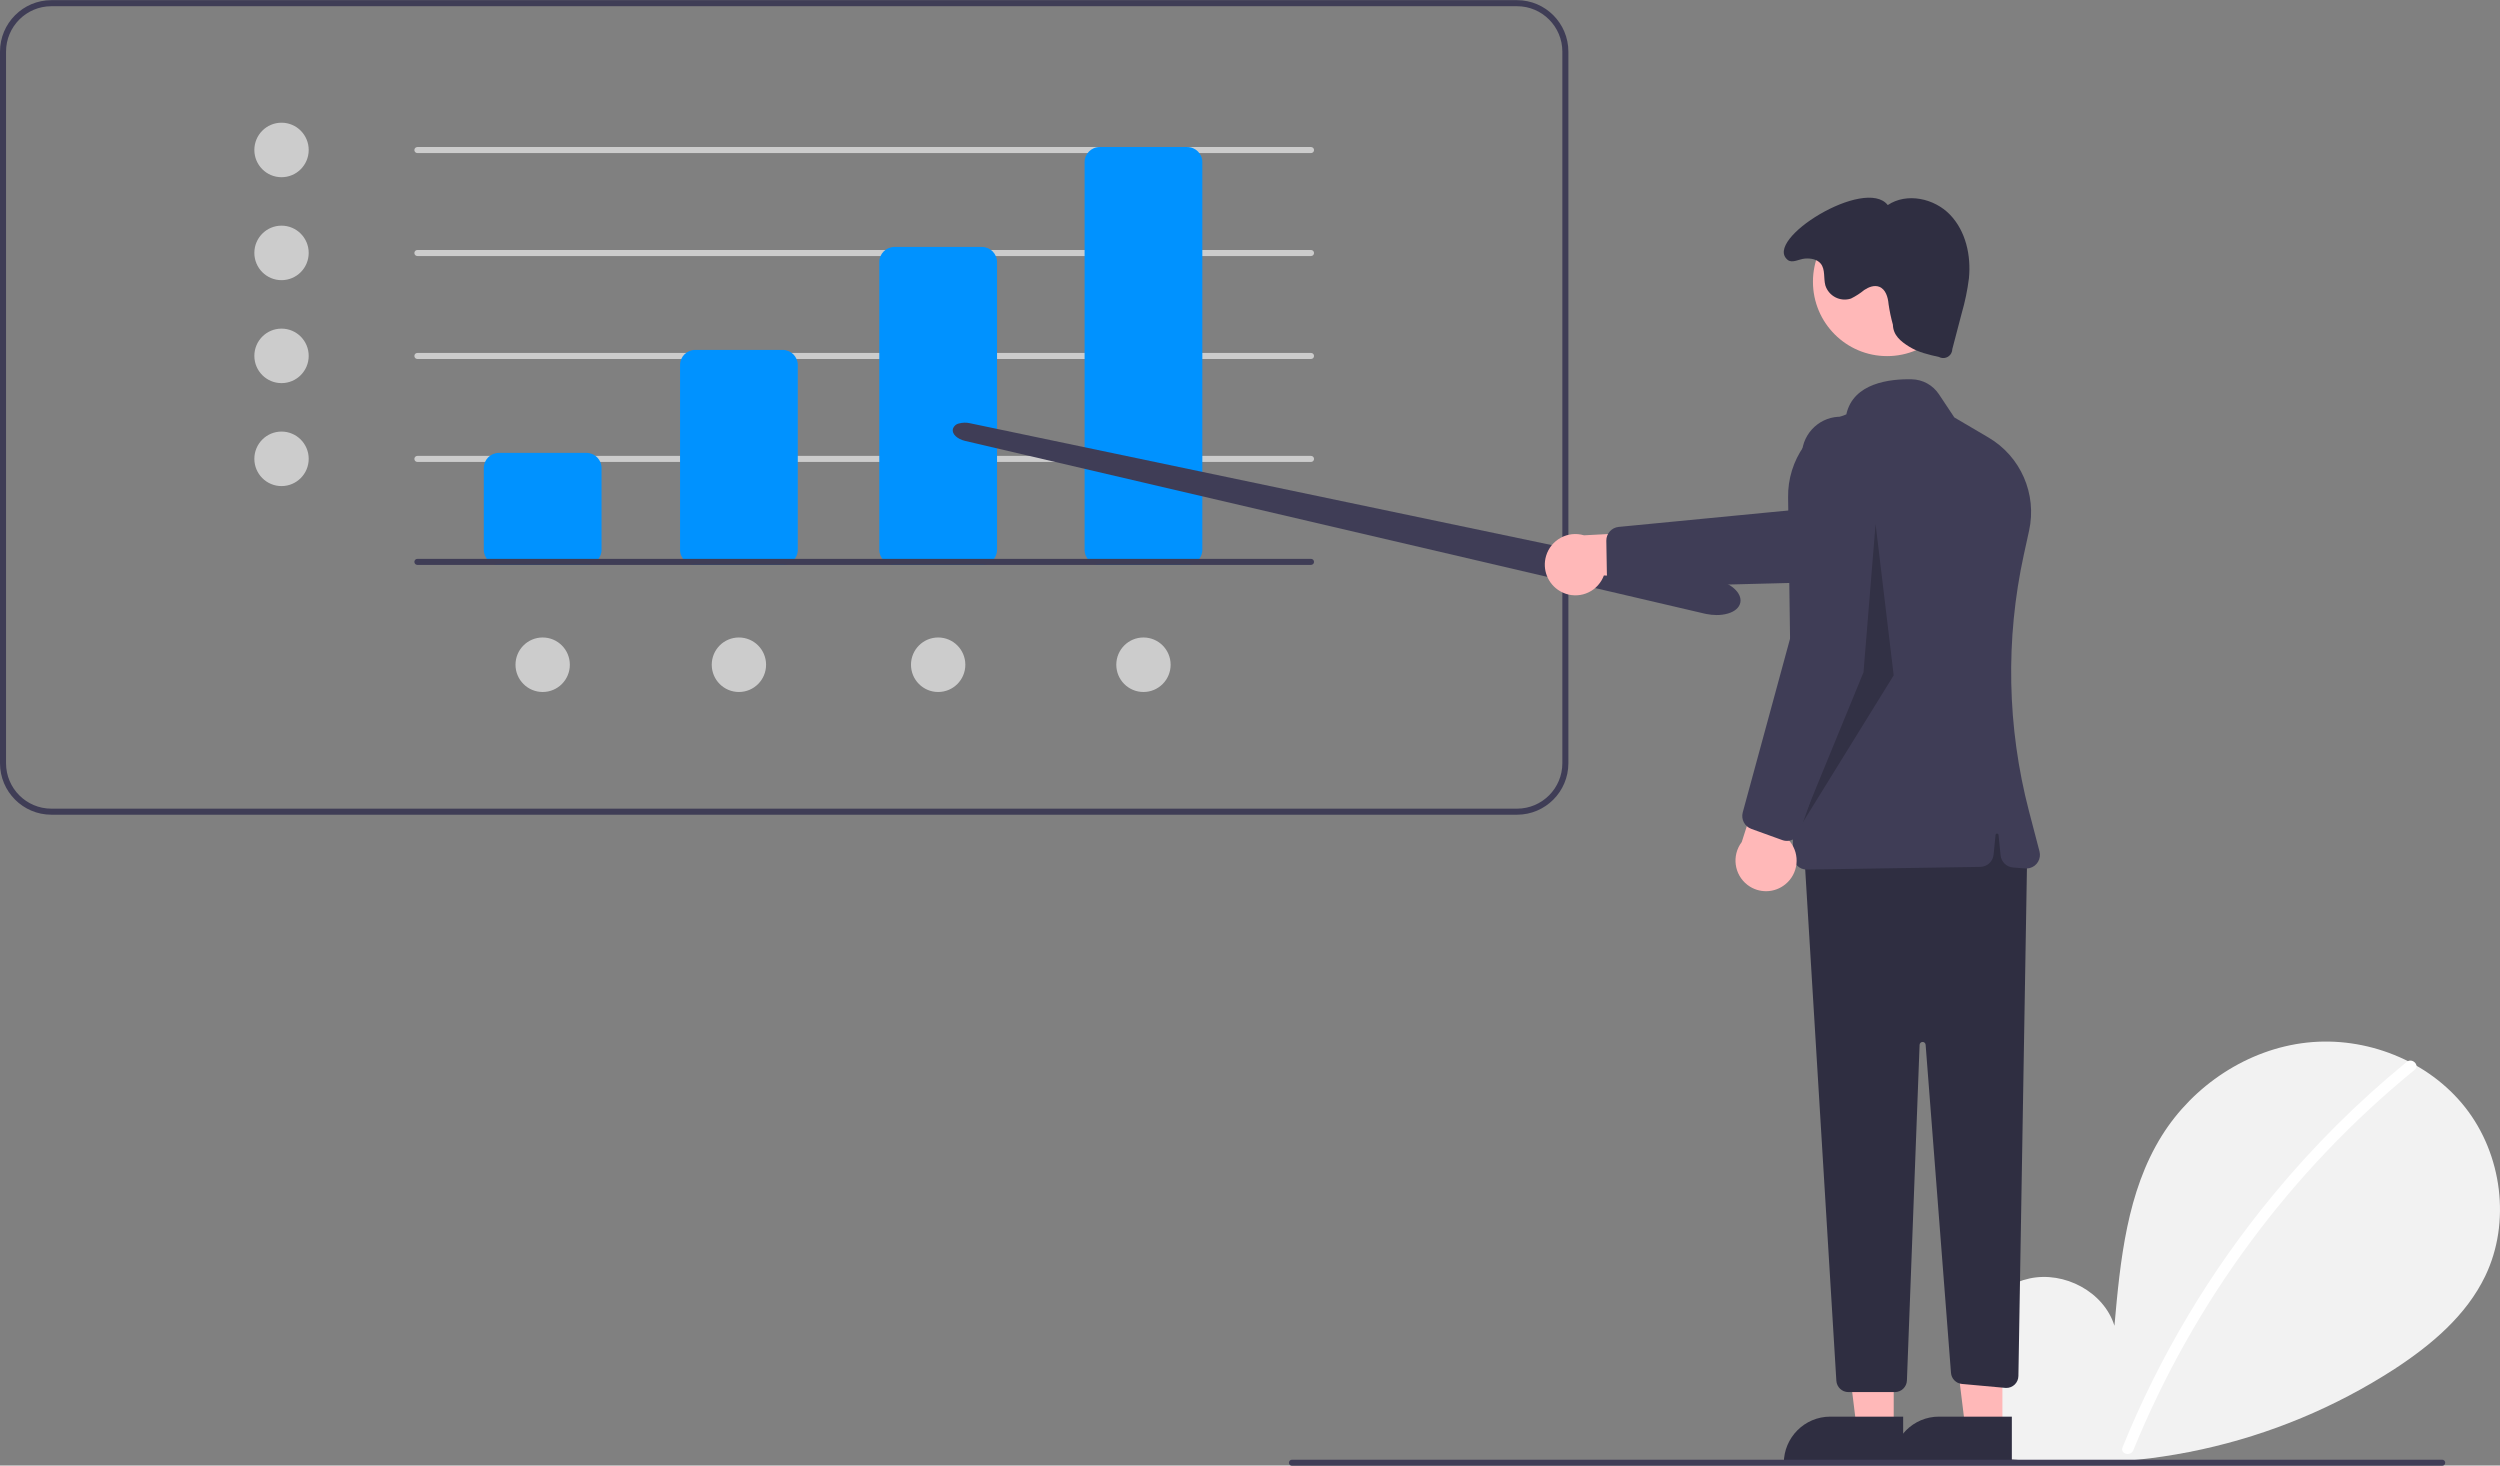 <svg width="290" height="170" xmlns="http://www.w3.org/2000/svg" xmlns:xlink="http://www.w3.org/1999/xlink" xml:space="preserve" overflow="hidden"><rect width="100%" height="100%" fill="#808080" stroke="none"/><g transform="translate(-138 -246)"><path d="M241.105 167.049 71.079 167.049C67.792 167.046 65.129 164.382 65.125 161.096L65.125 78.797C65.129 75.511 67.792 72.847 71.079 72.843L241.105 72.843C244.391 72.847 247.055 75.511 247.058 78.797L247.058 161.096C247.055 164.382 244.391 167.046 241.105 167.049ZM71.079 73.544C68.179 73.547 65.829 75.897 65.826 78.797L65.826 161.096C65.829 163.996 68.179 166.346 71.079 166.349L241.105 166.349C244.005 166.346 246.355 163.996 246.358 161.096L246.358 78.797C246.355 75.897 244.005 73.547 241.105 73.544Z" fill="#3F3D56" transform="matrix(1 0 0 1.003 72.875 172.957)"/><path d="M35.809 17.335C35.809 19.076 34.398 20.487 32.657 20.487 30.916 20.487 29.505 19.076 29.505 17.335 29.505 15.595 30.916 14.183 32.657 14.183 34.398 14.183 35.809 15.595 35.809 17.335Z" fill="#CCCCCC" transform="matrix(1 0 0 1.003 138 246.008)"/><path d="M35.809 29.242C35.809 30.983 34.398 32.394 32.657 32.394 30.916 32.394 29.505 30.983 29.505 29.242 29.505 27.502 30.916 26.09 32.657 26.09 34.398 26.09 35.809 27.502 35.809 29.242Z" fill="#CCCCCC" transform="matrix(1 0 0 1.003 138 246.008)"/><path d="M35.809 41.15C35.809 42.89 34.398 44.301 32.657 44.301 30.916 44.301 29.505 42.89 29.505 41.15 29.505 39.409 30.916 37.998 32.657 37.998 34.398 37.998 35.809 39.409 35.809 41.15Z" fill="#CCCCCC" transform="matrix(1 0 0 1.003 138 246.008)"/><path d="M35.809 53.057C35.809 54.797 34.398 56.209 32.657 56.209 30.916 56.209 29.505 54.797 29.505 53.057 29.505 51.316 30.916 49.905 32.657 49.905 34.398 49.905 35.809 51.316 35.809 53.057Z" fill="#CCCCCC" transform="matrix(1 0 0 1.003 138 246.008)"/><path d="M88.865 76.871C88.865 78.612 87.454 80.023 85.713 80.023 83.973 80.023 82.562 78.612 82.562 76.871 82.562 75.13 83.973 73.719 85.713 73.719 87.454 73.719 88.865 75.13 88.865 76.871Z" fill="#CCCCCC" transform="matrix(1 0 0 1.003 138 246.008)"/><path d="M66.102 76.871C66.102 78.612 64.691 80.023 62.95 80.023 61.209 80.023 59.798 78.612 59.798 76.871 59.798 75.13 61.209 73.719 62.95 73.719 64.691 73.719 66.102 75.13 66.102 76.871Z" fill="#CCCCCC" transform="matrix(1 0 0 1.003 138 246.008)"/><path d="M135.793 76.871C135.793 78.612 134.382 80.023 132.641 80.023 130.901 80.023 129.49 78.612 129.49 76.871 129.49 75.13 130.901 73.719 132.641 73.719 134.382 73.719 135.793 75.13 135.793 76.871Z" fill="#CCCCCC" transform="matrix(1 0 0 1.003 138 246.008)"/><path d="M111.979 76.871C111.979 78.612 110.568 80.023 108.827 80.023 107.087 80.023 105.675 78.612 105.675 76.871 105.675 75.13 107.087 73.719 108.827 73.719 110.568 73.719 111.979 75.13 111.979 76.871Z" fill="#CCCCCC" transform="matrix(1 0 0 1.003 138 246.008)"/><path d="M217.203 90.529 113.541 90.529C113.348 90.529 113.191 90.372 113.191 90.179 113.191 89.985 113.348 89.829 113.541 89.829L217.203 89.829C217.397 89.829 217.553 89.985 217.553 90.179 217.553 90.372 217.397 90.529 217.203 90.529Z" fill="#CCCCCC" transform="matrix(1 0 0 1.003 72.875 172.957)"/><path d="M217.203 102.436 113.541 102.436C113.348 102.436 113.191 102.279 113.191 102.086 113.191 101.892 113.348 101.736 113.541 101.736L217.203 101.736C217.397 101.736 217.553 101.892 217.553 102.086 217.553 102.279 217.397 102.436 217.203 102.436Z" fill="#CCCCCC" transform="matrix(1 0 0 1.003 72.875 172.957)"/><path d="M217.203 114.343 113.541 114.343C113.348 114.343 113.191 114.186 113.191 113.993 113.191 113.8 113.348 113.643 113.541 113.643L217.203 113.643C217.397 113.643 217.553 113.8 217.553 113.993 217.553 114.186 217.397 114.343 217.203 114.343Z" fill="#CCCCCC" transform="matrix(1 0 0 1.003 72.875 172.957)"/><path d="M217.203 126.25 113.541 126.25C113.348 126.25 113.191 126.093 113.191 125.9 113.191 125.707 113.348 125.55 113.541 125.55L217.203 125.55C217.397 125.55 217.553 125.707 217.553 125.9 217.553 126.093 217.397 126.25 217.203 126.25Z" fill="#CCCCCC" transform="matrix(1 0 0 1.003 72.875 172.957)"/><path d="M133.153 138.157 122.997 138.157C122.031 138.156 121.247 137.373 121.246 136.406L121.246 126.951C121.247 125.984 122.031 125.201 122.997 125.2L133.153 125.2C134.12 125.201 134.903 125.984 134.904 126.951L134.904 136.406C134.903 137.373 134.12 138.156 133.153 138.157Z" fill="#0092FF" transform="matrix(1 0 0 1.003 72.875 172.957)"/><path d="M155.917 138.157 145.761 138.157C144.794 138.156 144.011 137.373 144.01 136.406L144.01 115.044C144.011 114.077 144.794 113.294 145.761 113.292L155.917 113.292C156.883 113.294 157.667 114.077 157.668 115.044L157.668 136.406C157.667 137.373 156.883 138.156 155.917 138.157Z" fill="#0092FF" transform="matrix(1 0 0 1.003 72.875 172.957)"/><path d="M179.03 138.157 168.874 138.157C167.908 138.156 167.124 137.373 167.123 136.406L167.123 103.136C167.124 102.17 167.908 101.386 168.874 101.385L179.03 101.385C179.997 101.386 180.78 102.17 180.782 103.136L180.782 136.406C180.78 137.373 179.997 138.156 179.03 138.157Z" fill="#0092FF" transform="matrix(1 0 0 1.003 72.875 172.957)"/><path d="M202.845 138.157 192.689 138.157C191.722 138.156 190.939 137.373 190.938 136.406L190.938 91.579C190.939 90.613 191.722 89.829 192.689 89.829L202.845 89.829C203.811 89.829 204.595 90.613 204.596 91.579L204.596 136.406C204.595 137.373 203.811 138.156 202.845 138.157Z" fill="#0092FF" transform="matrix(1 0 0 1.003 72.875 172.957)"/><path d="M297.472 240.364C294.323 237.703 292.41 233.499 292.911 229.406 293.413 225.314 296.52 221.552 300.551 220.683 304.581 219.814 309.175 222.219 310.4 226.156 311.073 218.566 311.85 210.657 315.885 204.193 319.539 198.34 325.869 194.152 332.728 193.403 339.587 192.653 346.809 195.483 351.088 200.897 355.364 206.311 356.411 214.182 353.416 220.398 351.21 224.976 347.143 228.384 342.882 231.157 329.115 240.039 312.603 243.652 296.384 241.329Z" fill="#F2F2F2" transform="matrix(1 0 0 1.003 72.875 172.957)"/><path d="M344.304 195.64C338.644 200.25 333.452 205.406 328.802 211.033 321.526 219.81 315.637 229.65 311.342 240.21 311.028 240.981 312.279 241.316 312.59 240.554 319.617 223.391 330.835 208.263 345.219 196.555 345.865 196.029 344.945 195.118 344.304 195.64Z" fill="#FFFFFF" transform="matrix(1 0 0 1.003 72.875 172.957)"/><path d="M264.257 143.956C263.859 143.955 263.462 143.915 263.071 143.837L263.071 143.837C263 143.823 262.929 143.808 262.857 143.791L177.092 123.822C176.161 123.605 175.542 123.019 175.653 122.459 175.748 122.123 176.024 121.868 176.367 121.8 176.781 121.686 177.217 121.676 177.635 121.771L263.933 139.794C265.876 140.2 267.225 141.392 267.004 142.509 266.888 143.093 266.374 143.546 265.555 143.784 265.133 143.902 264.696 143.96 264.257 143.956Z" fill="#3F3D56" transform="matrix(1 0 0 1.003 72.875 172.957)"/><path d="M246.089 141.193C247.766 142.179 249.924 141.618 250.909 139.942 251.014 139.763 251.104 139.575 251.176 139.381L263.688 139.642 260.221 134.139 248.871 134.735C246.997 134.178 245.026 135.247 244.469 137.121 244.003 138.69 244.673 140.373 246.089 141.193Z" fill="#FFB8B8" transform="matrix(1 0 0 1.003 72.875 172.957)"/><path d="M251.524 139.195 251.458 135.359C251.449 134.539 252.067 133.847 252.883 133.764L275.367 131.594 294.1 125.452C296.455 124.68 298.992 125.963 299.764 128.319 300.537 130.675 299.253 133.211 296.897 133.984 296.856 133.997 296.814 134.01 296.773 134.023L276.038 140.162 253.139 140.744C252.428 140.761 251.792 140.3 251.588 139.618 251.547 139.48 251.526 139.338 251.524 139.195Z" fill="#3F3D56" transform="matrix(1 0 0 1.003 72.875 172.957)"/><path d="M219.671 165.222 215.378 165.222 213.335 148.661 219.672 148.661 219.671 165.222Z" fill="#FFB8B8" transform="matrix(1 0 0 1.003 138 246.008)"/><path d="M285.891 242.227 272.047 242.227 272.047 242.052C272.047 239.076 274.46 236.663 277.436 236.663 277.436 236.663 277.436 236.663 277.436 236.663L277.436 236.663 285.891 236.664Z" fill="#2F2E41" transform="matrix(1 0 0 1.003 72.875 172.957)"/><path d="M232.279 165.222 227.985 165.222 225.943 148.661 232.279 148.661 232.279 165.222Z" fill="#FFB8B8" transform="matrix(1 0 0 1.003 138 246.008)"/><path d="M298.499 242.227 284.655 242.227 284.655 242.052C284.655 239.076 287.067 236.663 290.043 236.663 290.043 236.663 290.043 236.663 290.043 236.663L290.044 236.663 298.499 236.664Z" fill="#2F2E41" transform="matrix(1 0 0 1.003 72.875 172.957)"/><path d="M300.285 171.138 299.26 231.967C299.247 232.741 298.609 233.357 297.836 233.344 297.801 233.343 297.767 233.342 297.733 233.338L292.709 232.882C292.028 232.82 291.491 232.276 291.439 231.595L288.497 193.651C288.482 193.458 288.314 193.314 288.121 193.329 287.944 193.343 287.805 193.487 287.798 193.665L286.328 232.477C286.299 233.23 285.681 233.825 284.928 233.825L279.54 233.825C278.799 233.825 278.187 233.249 278.142 232.51L274.37 170.788 296.783 165.184Z" fill="#2F2E41" transform="matrix(1 0 0 1.003 72.875 172.957)"/><path d="M227.505 32.575C227.505 37.326 223.654 41.177 218.903 41.177 214.153 41.177 210.302 37.326 210.302 32.575 210.302 27.825 214.153 23.974 218.903 23.974 223.654 23.974 227.505 27.825 227.505 32.575Z" fill="#FFB8B8" transform="matrix(1 0 0 1.003 138 246.008)"/><path d="M273.602 172.947C273.301 172.657 273.129 172.257 273.124 171.839L272.544 130.36C272.473 126.031 275.2 122.149 279.297 120.749 280.103 117.093 284.392 116.635 286.892 116.69 288.159 116.717 289.332 117.361 290.036 118.414L291.828 121.102 295.779 123.418C299.53 125.608 301.437 129.97 300.496 134.21L299.888 136.977C297.746 146.768 297.95 156.928 300.483 166.625L301.706 171.292C301.927 172.133 301.424 172.995 300.582 173.216 300.412 173.26 300.236 173.276 300.061 173.263L298.64 173.153C297.878 173.095 297.268 172.499 297.193 171.739L296.957 169.387C296.948 169.29 296.862 169.22 296.766 169.23 296.683 169.238 296.617 169.304 296.609 169.387L296.381 171.664C296.302 172.461 295.638 173.071 294.837 173.083L274.725 173.392C274.716 173.392 274.708 173.393 274.699 173.393 274.29 173.394 273.896 173.234 273.602 172.947Z" fill="#3F3D56" transform="matrix(1 0 0 1.003 72.875 172.957)"/><path d="M284.701 110.377C284.736 111.593 285.58 112.296 286.617 112.933 287.653 113.57 288.865 113.846 290.051 114.112 290.564 114.384 291.199 114.19 291.472 113.677 291.551 113.528 291.593 113.362 291.594 113.193L292.683 109.052C293.068 107.73 293.348 106.379 293.521 105.012 293.783 102.382 293.16 99.553 291.324 97.652 289.489 95.751 286.306 95.075 284.106 96.54 281.496 93.206 269.564 100.572 272.507 102.891 273.031 103.303 273.832 102.781 274.496 102.731 275.161 102.68 275.905 102.797 276.328 103.313 276.879 103.986 276.639 104.99 276.866 105.831 277.26 107.069 278.582 107.753 279.819 107.36 279.825 107.357 279.831 107.356 279.837 107.354 280.387 107.083 280.904 106.751 281.378 106.363 281.888 106.024 282.532 105.773 283.106 105.987 283.863 106.269 284.131 107.195 284.199 108 284.315 108.802 284.482 109.596 284.701 110.377Z" fill="#2F2E41" transform="matrix(1 0 0 1.003 72.875 172.957)"/><path d="M348.42 242.344 214.99 242.344C214.797 242.344 214.64 242.187 214.64 241.994 214.64 241.801 214.797 241.644 214.99 241.644L348.42 241.644C348.613 241.644 348.77 241.801 348.77 241.994 348.77 242.187 348.613 242.344 348.42 242.344Z" fill="#3F3D56" transform="matrix(1 0 0 1.003 72.875 172.957)"/><path d="M217.567 60.586 216.166 77.746 208.812 95.607 219.668 78.097 217.567 60.586Z" fill="#000000" fill-opacity="0.2" transform="matrix(1 0 0 1.003 138 246.008)"/><path d="M272.217 175.101C273.734 173.884 273.976 171.667 272.759 170.151 272.629 169.989 272.485 169.839 272.328 169.703L277.014 158.098 270.639 159.386 267.167 170.208C265.981 171.763 266.281 173.985 267.836 175.17 269.137 176.163 270.948 176.134 272.217 175.101Z" fill="#FFB8B8" transform="matrix(1 0 0 1.003 72.875 172.957)"/><path d="M271.876 169.984 268.268 168.683C267.497 168.401 267.069 167.578 267.282 166.785L273.234 144.995 274.142 125.302C274.256 122.825 276.356 120.91 278.833 121.024 281.31 121.138 283.225 123.238 283.111 125.715 283.109 125.758 283.106 125.802 283.103 125.845L281.482 147.409 273.897 169.023C273.661 169.695 273.005 170.125 272.295 170.074 272.152 170.063 272.011 170.033 271.876 169.984Z" fill="#3F3D56" transform="matrix(1 0 0 1.003 72.875 172.957)"/><path d="M217.203 138.157 113.541 138.157C113.348 138.157 113.191 138 113.191 137.807 113.191 137.614 113.348 137.457 113.541 137.457L217.203 137.457C217.397 137.457 217.553 137.614 217.553 137.807 217.553 138 217.397 138.157 217.203 138.157Z" fill="#3F3D56" transform="matrix(1 0 0 1.003 72.875 172.957)"/></g></svg>